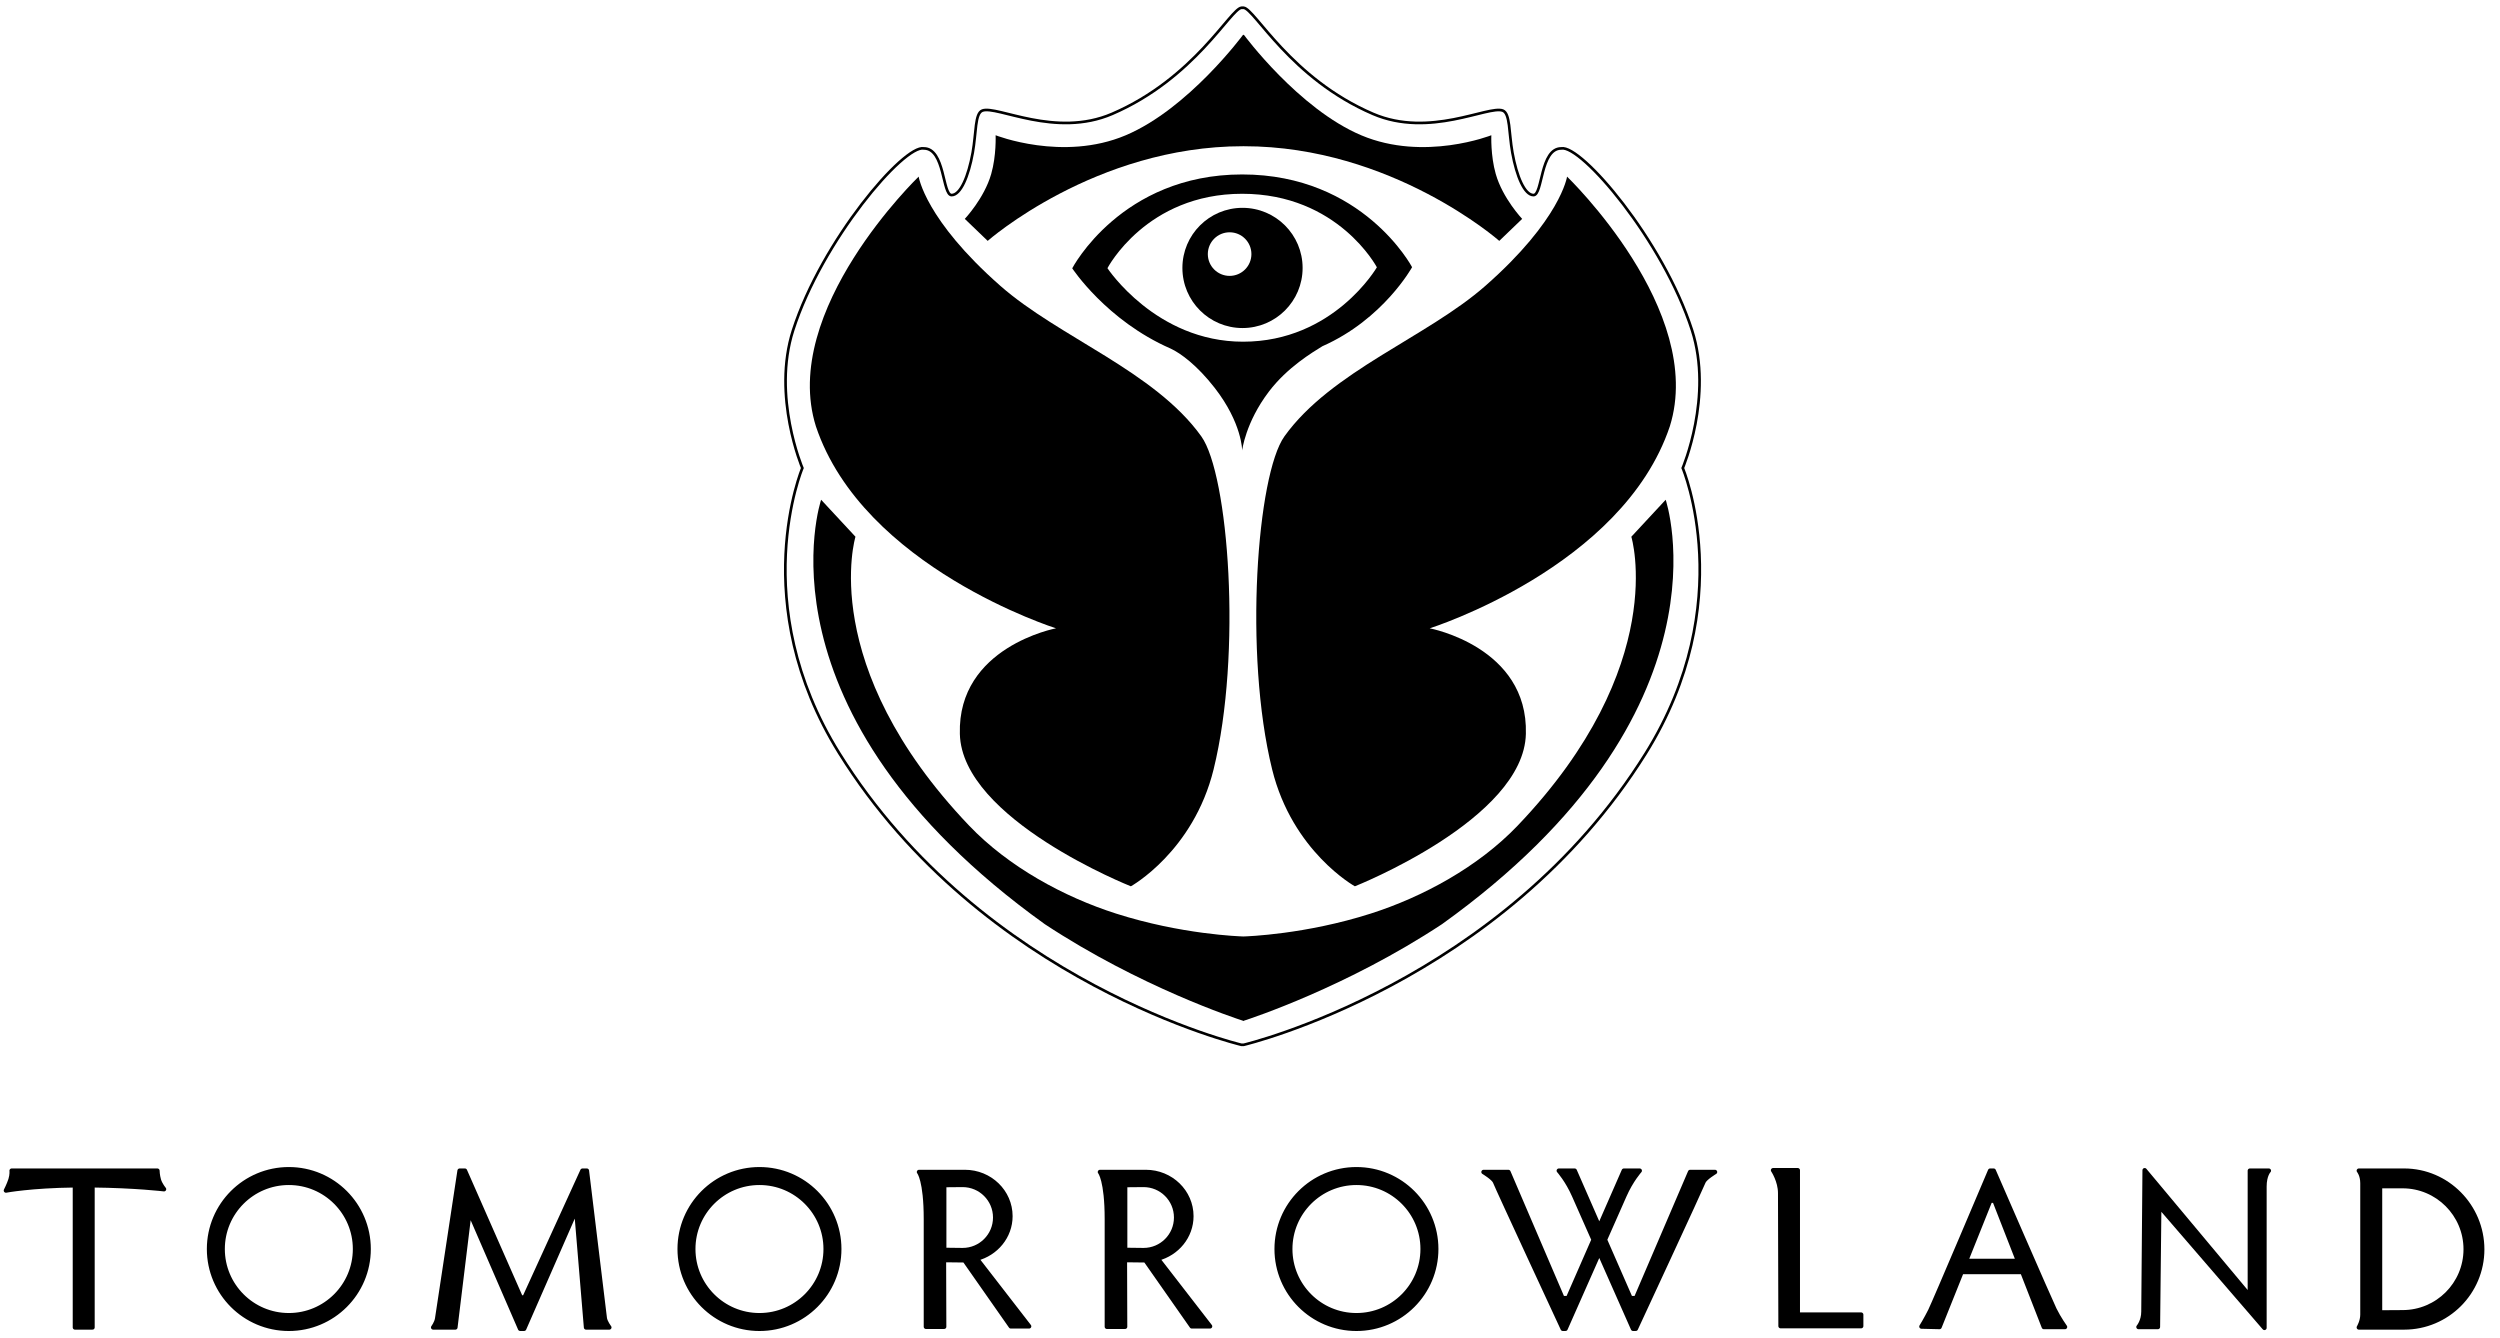 <?xml version="1.0" encoding="utf-8"?>
<svg xmlns="http://www.w3.org/2000/svg" xmlns:xlink="http://www.w3.org/1999/xlink" version="1.1" id="Calque_1" x="0px" y="0px" viewBox="0 0 280.333 150" enable-background="new 0 0 280.333 150">
<g>
</g>
<g id="REPERES">
</g>
<g id="ICO">
	<path d="M175.72,19.804c0,0-0.709,4.82-9.163,12.251c-6.571,5.776-17.297,9.569-22.53,16.875&#xA;		c-3.06,4.273-4.579,24.356-1.378,37.345c2.273,9.223,9.276,13.108,9.276,13.108s18.957-7.504,19.176-17.091&#xA;		c0.275-9.765-10.783-11.838-10.783-11.838s21.623-6.813,26.925-22.648C191.32,34.811,175.72,19.804,175.72,19.804z"/>
	<path d="M103.013,19.804c0,0,0.709,4.82,9.163,12.251c6.571,5.776,17.297,9.569,22.53,16.875c3.06,4.273,4.579,24.356,1.378,37.345&#xA;		c-2.273,9.223-9.276,13.108-9.276,13.108s-18.957-7.504-19.176-17.091c-0.275-9.765,10.783-11.838,10.783-11.838&#xA;		s-21.623-6.813-26.925-22.648C87.414,34.811,103.013,19.804,103.013,19.804z"/>
	<path d="M139.288,19.561c-13.575,0-19.055,10.524-19.055,10.524s3.83,5.853,11.021,8.996c1.14,0.522,2.999,1.903,4.939,4.394&#xA;		c3.095,3.974,3.095,7.035,3.095,7.035s0.355-3.113,2.992-6.592c2.076-2.74,4.923-4.425,6.005-5.095&#xA;		c6.836-3.014,10.058-8.862,10.058-8.862S152.863,19.561,139.288,19.561z M139.387,38.316c-9.775,0-15.205-8.244-15.205-8.244&#xA;		s4.344-8.343,15.106-8.343s15.106,8.244,15.106,8.244S149.556,38.316,139.387,38.316z"/>
	<path d="M139.326,23.305c-3.722,0-6.74,3.017-6.74,6.74s3.017,6.74,6.74,6.74c3.722,0,6.74-3.017,6.74-6.74&#xA;		S143.048,23.305,139.326,23.305z M137.881,30.936c-1.35,0-2.444-1.094-2.444-2.444s1.094-2.444,2.444-2.444&#xA;		c1.35,0,2.444,1.094,2.444,2.444S139.23,30.936,137.881,30.936z"/>
	<path d="M186.778,56.039l-3.851,4.147c0,0,4.398,14.418-12.737,32.384c-4.426,4.641-10.662,8.013-16.488,9.873&#xA;		c-7.315,2.336-13.856,2.554-14.276,2.566c-0.42-0.012-6.961-0.23-14.276-2.566c-5.827-1.861-12.063-5.233-16.488-9.873&#xA;		C91.528,74.603,95.926,60.185,95.926,60.185l-3.851-4.147c0,0-8.096,23.795,25.078,47.589c10.671,7.039,21.4,10.566,22.232,10.834&#xA;		v0.026c0,0,0.032-0.01,0.041-0.013c0.009,0.003,0.041,0.013,0.041,0.013v-0.026c0.832-0.268,11.562-3.796,22.233-10.834&#xA;		C194.875,79.833,186.778,56.039,186.778,56.039z"/>
	<path fill="none" stroke="#000000" stroke-width="0.3" stroke-miterlimit="10" d="M139.475,117.154c0,0,29.002-6.878,45.072-32.681&#xA;		c10.515-16.883,4.147-31.989,4.147-31.989s3.422-8.047,1.04-15.451c-3.248-10.093-12.444-20.834-14.665-20.39&#xA;		c-2.37,0-2.073,5.233-3.11,5.233c-1.003,0-1.891-2.097-2.37-4.759c-0.405-2.251-0.239-4.411-1.086-4.719&#xA;		c-1.629-0.592-8.181,3.106-14.54,0.374c-9.255-3.978-13.285-11.799-14.512-11.901h-0.237c-1.227,0.102-5.258,7.923-14.512,11.901&#xA;		c-6.359,2.732-12.911-0.967-14.54-0.374c-0.847,0.308-0.681,2.468-1.086,4.719c-0.479,2.662-1.366,4.759-2.37,4.759&#xA;		c-1.037,0-0.741-5.233-3.11-5.233c-2.221-0.444-11.417,10.297-14.665,20.39c-2.382,7.404,1.04,15.451,1.04,15.451&#xA;		s-6.368,15.106,4.147,31.989c16.07,25.803,45.072,32.681,45.072,32.681H139.475z"/>
	<path d="M139.485,16.397c16.588,0,28.633,10.614,28.633,10.614l2.567-2.468c0,0-2.181-2.3-2.962-5.035&#xA;		c-0.592-2.073-0.494-4.344-0.494-4.344s-7.531,2.983-14.577,0.01c-7.046-2.972-13.167-11.266-13.167-11.266h-0.1&#xA;		c0,0-6.121,8.294-13.167,11.266c-7.046,2.972-14.577-0.01-14.577-0.01s0.099,2.271-0.494,4.344&#xA;		c-0.781,2.735-2.962,5.035-2.962,5.035l2.567,2.468c0,0,12.045-10.614,28.633-10.614H139.485z"/>
</g>
<g>
	<path stroke="#000000" stroke-width="0.5" stroke-linecap="round" stroke-linejoin="round" stroke-miterlimit="10" d="M18.389,133.347c0,0-0.426-0.507-0.58-1.037c-0.154-0.529-0.161-1.037-0.161-1.037H1.309c0,0,0.054,0.437-0.124,1&#xA;		c-0.178,0.562-0.518,1.222-0.518,1.222s2.775-0.528,7.738-0.586l0,15.939h1.963v-15.939&#xA;		C15.167,132.96,18.389,133.347,18.389,133.347z"/>
	<path stroke="#000000" stroke-width="0.5" stroke-linecap="round" stroke-linejoin="round" stroke-miterlimit="10" d="M32.388,131.114c-4.939,0-8.943,4.004-8.943,8.943S27.449,149,32.388,149s8.943-4.004,8.943-8.943S37.327,131.114,32.388,131.114z&#xA;		 M32.388,147.483c-4.101,0-7.426-3.325-7.426-7.426c0-4.101,3.325-7.426,7.426-7.426s7.426,3.325,7.426,7.426&#xA;		C39.814,144.158,36.489,147.483,32.388,147.483z"/>
	<path stroke="#000000" stroke-width="0.5" stroke-linecap="round" stroke-linejoin="round" stroke-miterlimit="10" d="M48.575,148.848c0,0,0.374-0.502,0.447-0.979c0.073-0.477,2.517-16.595,2.517-16.595h0.593l6.257,14.218h0.432l6.492-14.218h0.492&#xA;		c0,0,1.958,16.065,2.004,16.513s0.513,1.061,0.513,1.061h-2.603l-1.036-12.428h-0.407l-5.506,12.576h-0.444l-5.453-12.576h-0.299&#xA;		l-1.516,12.428H48.575z"/>
	<path stroke="#000000" stroke-width="0.5" stroke-linecap="round" stroke-linejoin="round" stroke-miterlimit="10" d="M85.161,131.114c-4.939,0-8.943,4.004-8.943,8.943S80.222,149,85.161,149s8.943-4.004,8.943-8.943S90.1,131.114,85.161,131.114z&#xA;		 M85.161,147.483c-4.101,0-7.426-3.325-7.426-7.426c0-4.101,3.325-7.426,7.426-7.426c4.101,0,7.426,3.325,7.426,7.426&#xA;		C92.587,144.158,89.262,147.483,85.161,147.483z"/>
	<path stroke="#000000" stroke-width="0.5" stroke-linecap="round" stroke-linejoin="round" stroke-miterlimit="10" d="M109.517,141.13c2.172-0.568,3.78-2.473,3.78-4.76c0-2.733-2.285-4.949-5.103-4.949c-0.088,0-5.141,0-5.141,0&#xA;		s0.777,0.889,0.777,5.295c0,3.801,0,12.058,0,12.058h2.037l-0.023-7.481c0.775,0.009,2.133,0.025,2.32,0.027l-0.001,0l5.183,7.405&#xA;		h2.049L109.517,141.13z M107.94,140.184c-0.084,0-2.067-0.025-2.067-0.025v-0.618v-6.034v-0.624c0,0,2.004-0.019,2.067-0.019&#xA;		c2.021,0,3.659,1.638,3.659,3.659C111.599,138.545,109.961,140.184,107.94,140.184z"/>
	<path stroke="#000000" stroke-width="0.5" stroke-linecap="round" stroke-linejoin="round" stroke-miterlimit="10" d="M129.807,141.13c2.172-0.568,3.78-2.473,3.78-4.76c0-2.733-2.285-4.949-5.103-4.949c-0.088,0-5.141,0-5.141,0&#xA;		s0.777,0.889,0.777,5.295c0,3.801,0,12.058,0,12.058h2.037l-0.023-7.481c0.775,0.009,2.133,0.025,2.32,0.027l-0.001,0l5.183,7.405&#xA;		h2.049L129.807,141.13z M128.23,140.184c-0.084,0-2.067-0.025-2.067-0.025v-0.618v-6.034v-0.624c0,0,2.004-0.019,2.067-0.019&#xA;		c2.021,0,3.659,1.638,3.659,3.659C131.889,138.545,130.251,140.184,128.23,140.184z"/>
	<path stroke="#000000" stroke-width="0.5" stroke-linecap="round" stroke-linejoin="round" stroke-miterlimit="10" d="M152.102,131.114c-4.939,0-8.943,4.004-8.943,8.943s4.004,8.943,8.943,8.943s8.943-4.004,8.943-8.943&#xA;		S157.041,131.114,152.102,131.114z M152.102,147.483c-4.101,0-7.426-3.325-7.426-7.426c0-4.101,3.325-7.426,7.426-7.426&#xA;		s7.426,3.325,7.426,7.426C159.528,144.158,156.203,147.483,152.102,147.483z"/>
	<path stroke="#000000" stroke-width="0.5" stroke-linecap="round" stroke-linejoin="round" stroke-miterlimit="10" d="M189.52,131.421l-6.062,14.144h-0.629l-2.866-6.549c1.041-2.352,1.926-4.355,2.189-4.953c0.752-1.715,1.714-2.789,1.714-2.789&#xA;		h-1.779l-2.756,6.298l-2.756-6.298h-1.779c0,0,0.962,1.074,1.714,2.789c0.263,0.599,1.148,2.602,2.189,4.953l-2.866,6.55h-0.629&#xA;		l-6.062-14.144h-2.787c0,0,1.144,0.687,1.296,1.111c0.185,0.518,7.588,16.464,7.588,16.464h0.307c0,0,1.981-4.472,3.786-8.552&#xA;		c1.805,4.08,3.786,8.552,3.786,8.552h0.307c0,0,7.403-15.945,7.588-16.464c0.151-0.424,1.296-1.111,1.296-1.111H189.52z"/>
	<path stroke="#000000" stroke-width="0.5" stroke-linecap="round" stroke-linejoin="round" stroke-miterlimit="10" d="M198.822,131.224h2.766v16.192h7.109v1.284h-9.034c0,0-0.042-13.527-0.042-14.909C199.621,132.409,198.822,131.224,198.822,131.224&#xA;		z"/>
	<path stroke="#000000" stroke-width="0.5" stroke-linecap="round" stroke-linejoin="round" stroke-miterlimit="10" d="M231.554,148.798c0,0-0.689-0.962-1.185-1.975c-0.495-1.013-6.813-15.55-6.813-15.55h-0.395c0,0-6.243,14.751-6.714,15.699&#xA;		c-0.471,0.947-0.987,1.777-0.987,1.777l2.024,0.049l2.473-6.171h6.759v-0.154l2.468,6.325H231.554z M220.452,141.393l2.71-6.763&#xA;		h0.494l2.639,6.763H220.452z"/>
	<path stroke="#000000" stroke-width="0.5" stroke-linecap="round" stroke-linejoin="round" stroke-miterlimit="10" d="M239.797,148.798h2.173l0.148-13.576l11.799,13.675c0,0,0-14.563,0-15.847c0-1.284,0.493-1.777,0.493-1.777h-2.122v14.069&#xA;		l-11.799-14.119c0,0-0.134,14.762-0.134,15.847C240.356,148.157,239.797,148.798,239.797,148.798z"/>
	<path stroke="#000000" stroke-width="0.5" stroke-linecap="round" stroke-linejoin="round" stroke-miterlimit="10" d="M269.581,131.273c-0.177,0-5.075,0-5.075,0s0.407,0.478,0.407,1.407s0,13.982,0,14.736s-0.407,1.432-0.407,1.432s4.899,0,5.075,0&#xA;		c4.834,0,8.753-3.919,8.753-8.753C278.333,135.261,274.415,131.273,269.581,131.273z M269.406,147.154&#xA;		C269.406,147.154,269.406,147.154,269.406,147.154l-2.53,0.016v-14.169h2.529c0,0,0,0,0.001,0c3.912,0,7.084,3.177,7.084,7.082&#xA;		S273.319,147.154,269.406,147.154z"/>
</g>
</svg>